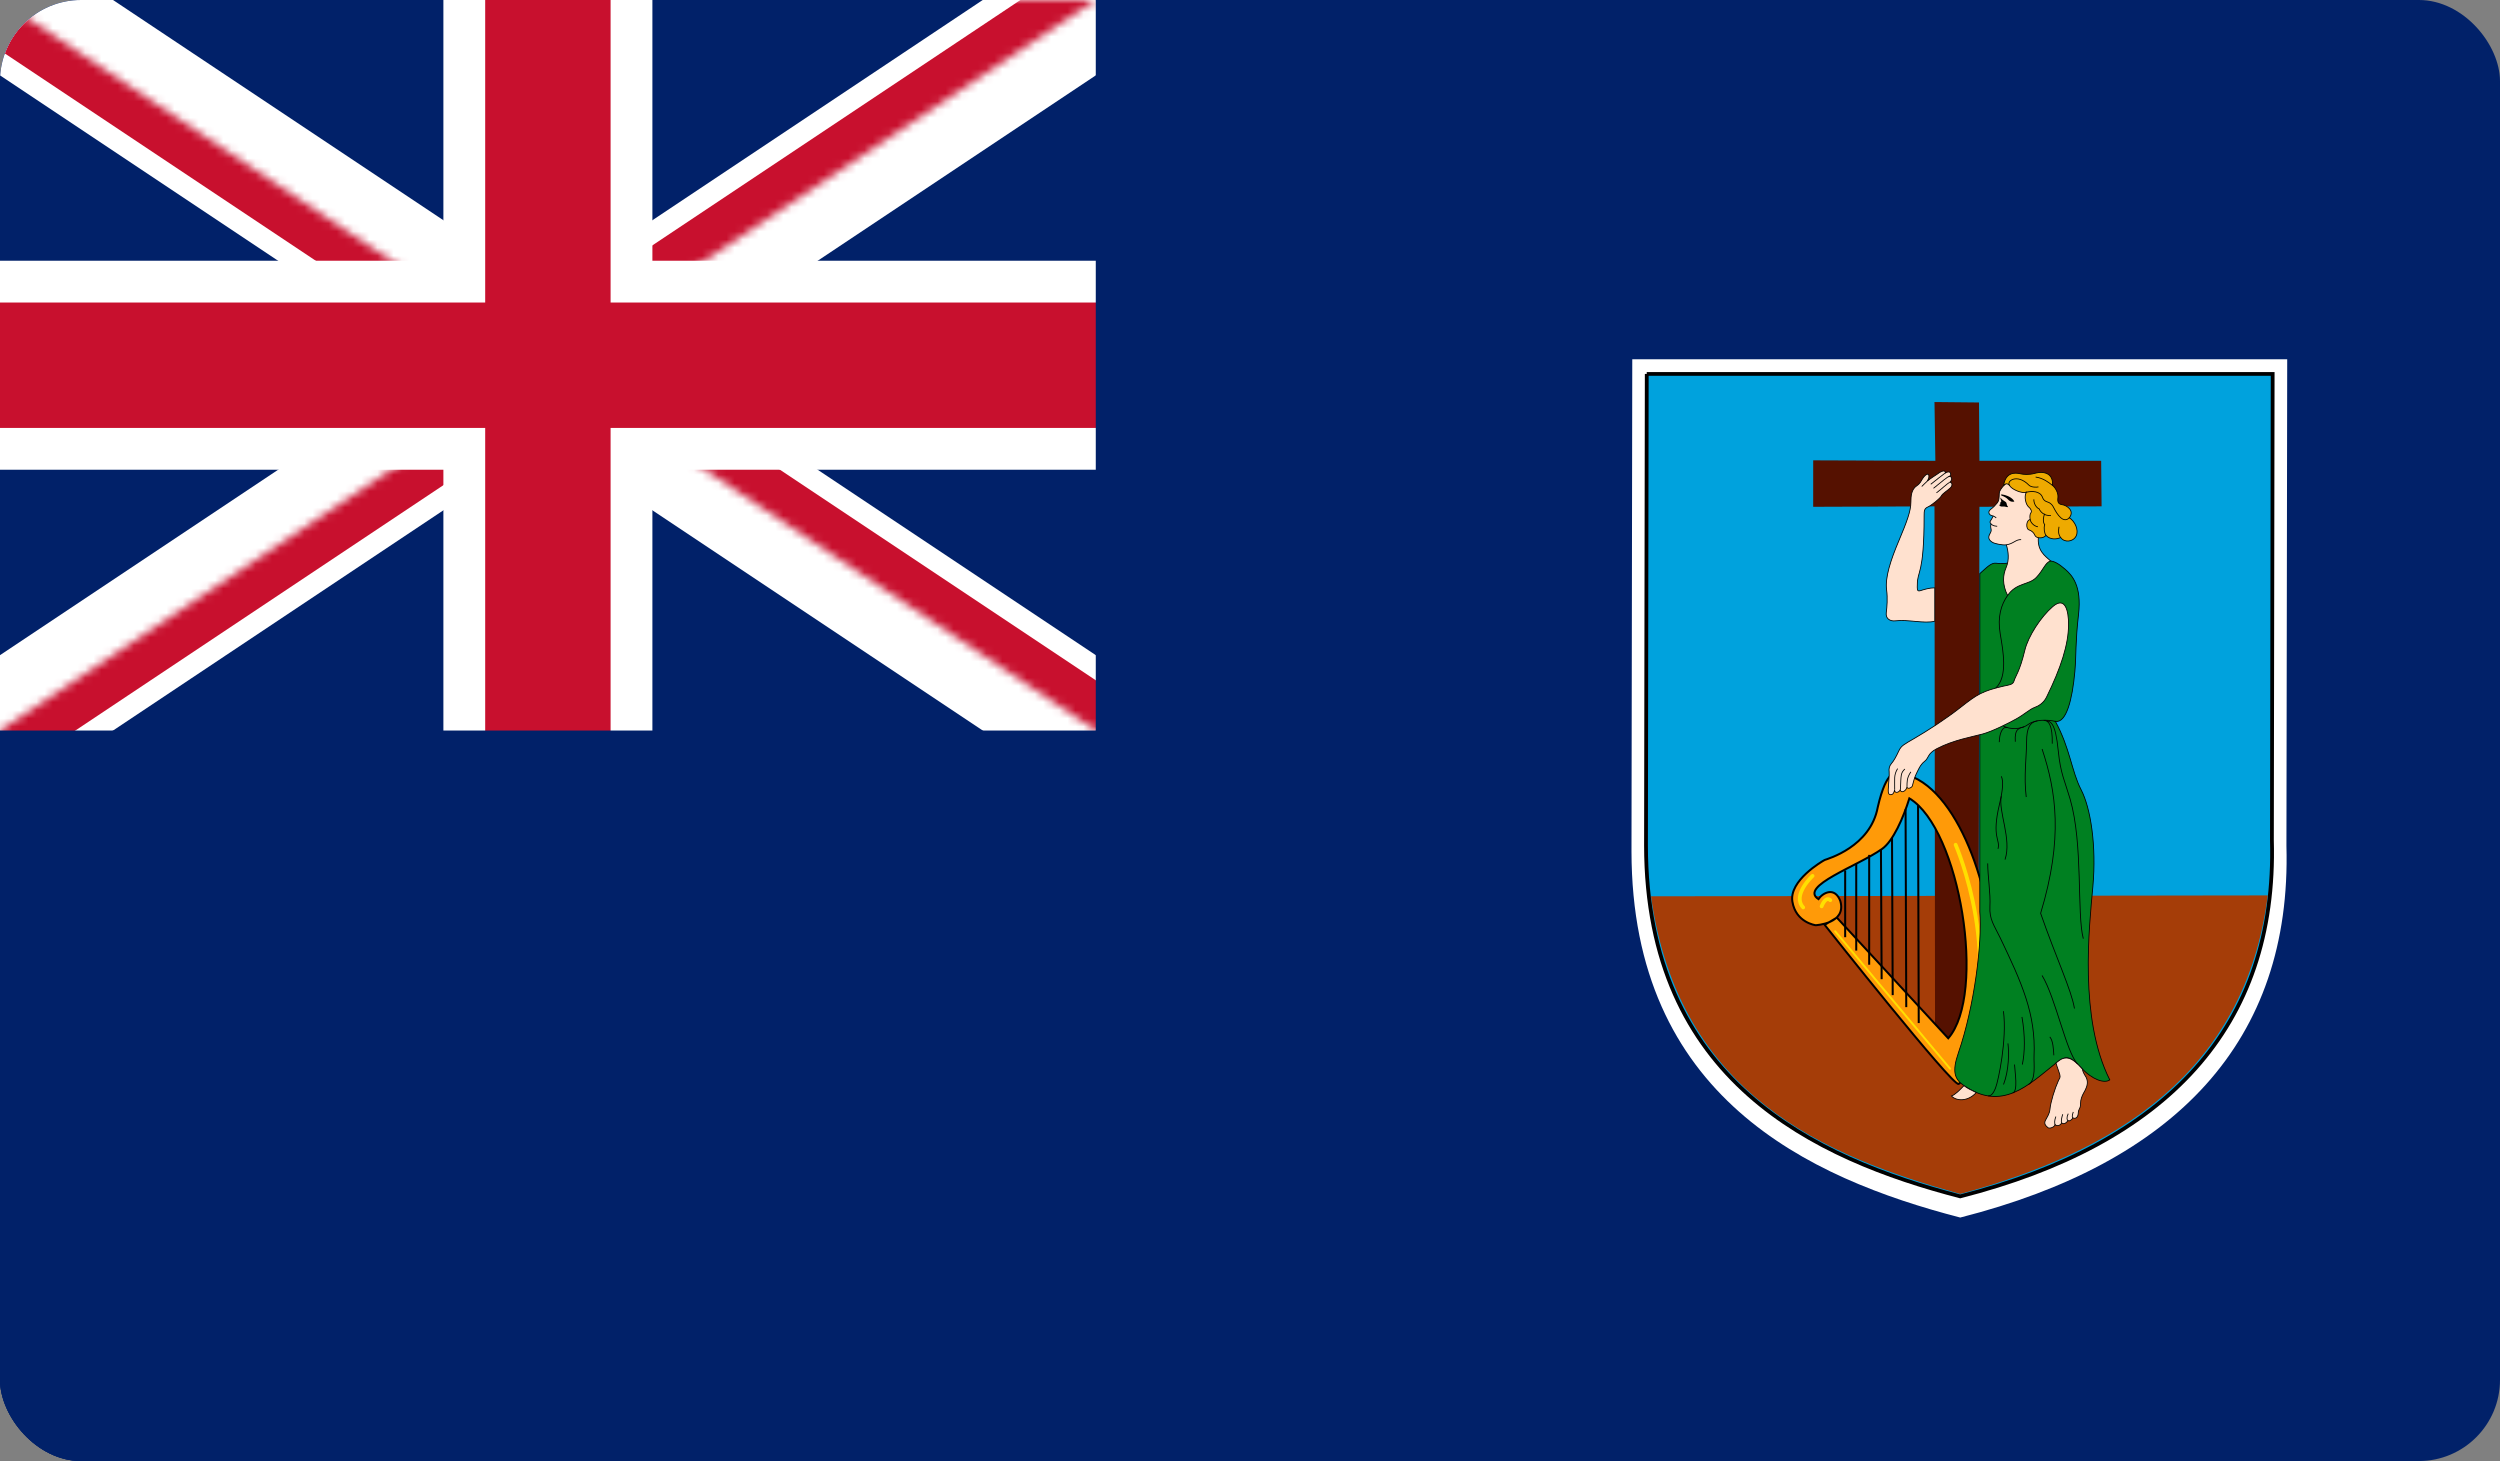 <svg width="308" height="180" viewBox="0 0 308 180" fill="none" xmlns="http://www.w3.org/2000/svg">
<rect x="0" y="0" width="308" height="180" fill="#808080" stroke="none"/>
<g clip-path="url(#clip0_415_5485)">
<rect width="308" height="180" rx="10" fill="#012169"/>
<g clip-path="url(#clip1_415_5485)">
<path d="M270 0H0V180H270V0Z" fill="#012169"/>
<path d="M0 0L135 90L0 0ZM135 0L0 90L135 0Z" fill="black"/>
<path d="M0 0L135 90M135 0L0 90" stroke="white" stroke-width="15.45"/>
<mask id="mask0_415_5485" style="mask-type:luminance" maskUnits="userSpaceOnUse" x="0" y="0" width="158" height="105">
<path d="M0 0V45H157.5V90H135L0 0ZM135 0H67.5V105H0V90L135 0Z" fill="white"/>
</mask>
<g mask="url(#mask0_415_5485)">
<path d="M0 0L135 90L0 0ZM135 0L0 90L135 0Z" fill="black"/>
<path d="M0 0L135 90M135 0L0 90" stroke="#C8102E" stroke-width="10.3"/>
</g>
<path d="M67.5 0V105V0ZM0 45H157.5H0Z" fill="black"/>
<path d="M67.5 0V105M0 45H157.5" stroke="white" stroke-width="25.75"/>
<path d="M67.5 0V105V0ZM0 45H157.5H0Z" fill="black"/>
<path d="M67.5 0V105M0 45H157.5" stroke="#C8102E" stroke-width="15.45"/>
<path d="M0 90H135V0H270V180H0V90Z" fill="#012169"/>
<path d="M201.093 44.26H281.784L281.688 104.207C282.359 128.306 267.973 143.26 241.502 150.002C222.707 145.128 201.032 135.048 201 104.891L201.096 44.26H201.093Z" fill="white"/>
<path d="M202.878 46.069H279.992L279.9 103.513C280.541 126.605 266.793 140.934 241.496 147.395C223.532 142.726 202.818 133.066 202.787 104.168L202.879 46.069H202.878Z" fill="#00A2DD" stroke="black" stroke-width="0.467"/>
<path d="M279.387 110.313C276.582 132.356 260.323 141.987 241.487 147.098C224.816 142.429 206.879 134.974 203.402 110.424L279.388 110.314L279.387 110.313Z" fill="#A53D08"/>
<path d="M238.437 56.77L238.329 49.53L243.812 49.586L243.866 56.77H258.863L258.917 62.382L243.866 62.438L243.746 128.626L238.398 128.661L238.329 62.383L223.383 62.439L223.386 56.714L238.437 56.77Z" fill="#551100"/>
<path fill-rule="evenodd" clip-rule="evenodd" d="M226.297 113.049L240.025 127.918C244.772 122.471 241.479 102.109 235.235 98.359C234.487 100.77 233.214 103.661 231.862 104.593C228.885 106.71 221.592 109.186 224.03 110.772C224.586 109.968 226.04 109.209 226.724 110.995C227.537 113.808 223.688 113.987 223.688 113.987C223.688 113.987 221.25 113.674 220.823 111.084C220.395 108.495 224.453 106.13 224.8 105.949C225.142 105.815 230.445 104.342 231.343 99.43C232.455 94.608 233.61 95.322 233.824 95.233C240.752 95.947 245.285 108.896 245.542 118.005C245.798 127.114 241.992 133.142 241.308 133.544C240.624 133.946 224.8 113.942 224.8 113.942L226.297 113.049Z" fill="#FF9A08" stroke="black" stroke-width="0.249"/>
<path d="M236.303 99.207L236.388 126.042L236.303 99.207Z" fill="#FF9A08"/>
<path d="M236.303 99.207L236.388 126.042" stroke="black" stroke-width="0.249"/>
<path d="M234.766 99.697C234.766 99.742 234.851 124.077 234.851 124.077L234.766 99.697Z" fill="#FF9A08"/>
<path d="M234.766 99.697C234.766 99.742 234.851 124.077 234.851 124.077" stroke="black" stroke-width="0.249"/>
<path d="M233.096 103.224L233.181 122.602L233.096 103.224Z" fill="#FF9A08"/>
<path d="M233.096 103.224L233.181 122.602" stroke="black" stroke-width="0.249"/>
<path d="M231.732 104.608L231.818 120.638L231.732 104.608Z" fill="#FF9A08"/>
<path d="M231.732 104.608L231.818 120.638" stroke="black" stroke-width="0.249"/>
<path d="M230.283 105.322V118.852V105.322Z" fill="#FF9A08"/>
<path d="M230.283 105.322V118.852" stroke="black" stroke-width="0.249"/>
<path d="M228.688 106.395V117.111V106.395Z" fill="#FF9A08"/>
<path d="M228.688 106.395V117.111" stroke="black" stroke-width="0.249"/>
<path d="M227.324 107.245V115.46V107.245Z" fill="#FF9A08"/>
<path d="M227.324 107.245V115.46" stroke="black" stroke-width="0.249"/>
<path d="M226.094 114.741L240.25 131.664" stroke="#FFDF00" stroke-width="0.249" stroke-linecap="round"/>
<path d="M240.934 104.073C240.934 104.073 247.349 118.719 241.404 130.775" stroke="#FFDF00" stroke-width="0.467" stroke-linecap="round"/>
<path d="M224.424 111.66C224.424 111.66 224.894 110.366 225.493 110.901" stroke="#FFDF00" stroke-width="0.467" stroke-linecap="round"/>
<path d="M223.307 107.911C223.307 107.911 220.741 110.277 222.152 111.796" stroke="#FFDF00" stroke-width="0.467" stroke-linecap="round"/>
<path d="M243.913 70.669C244.863 69.818 245.356 69.298 245.945 69.392C246.533 69.487 247.334 69.439 247.923 69.25C248.513 69.061 251.434 68.683 252.635 69.108C253.042 69.156 253.585 69.392 254.422 70.125C255.261 70.858 256.484 72.135 256.076 75.681C255.669 79.228 255.802 80.745 255.623 82.727C255.307 86.227 254.563 89.108 253.223 88.874C255.034 92.185 255.215 95.022 256.392 97.292C257.571 99.561 258.295 104.196 257.842 109.208C257.39 114.221 256.122 125.475 259.925 133.041C259.291 133.514 257.752 133.041 256.392 131.528C255.034 130.014 254.438 130.064 253.313 130.96C249.871 133.703 246.648 137.008 241.901 133.703C240.813 132.946 240.469 132.039 241.267 129.731C243.259 123.962 244.227 116.046 243.913 112.329V70.669Z" fill="#008021" stroke="black" stroke-width="0.103"/>
<path d="M247.181 67.124C247.43 67.928 247.565 68.968 247.157 69.914C246.75 70.86 246.66 71.995 247.338 73.366C248.426 71.758 249.967 72.089 250.871 71.144C251.778 70.198 251.959 69.299 252.639 69.11C251.959 68.495 250.917 67.833 251.144 66.036C251.37 64.239 253.77 62.774 251.597 60.031C250.193 58.26 248.154 58.754 247.271 59.44C246.855 59.762 246.501 60.22 246.366 60.527C246.229 60.835 246.4 61.534 246.07 61.946C245.845 62.23 245.571 62.512 245.255 62.75C245.052 62.904 244.925 63.128 245.142 63.388C245.229 63.492 245.388 63.515 245.563 63.578C245.462 63.791 245.346 64.003 245.233 64.157C245.126 64.301 245.171 64.439 245.301 64.556C245.13 65.123 245.46 65.185 245.233 65.611C245.036 65.979 244.77 66.414 245.505 66.84C245.708 66.958 246.672 67.192 247.181 67.124Z" fill="#FFE1CF" stroke="black" stroke-width="0.103"/>
<path d="M238.365 76.534C237.097 76.865 235.059 76.297 233.518 76.486C232.838 76.57 232.296 76.203 232.387 75.493C232.477 74.784 232.568 73.697 232.431 72.704C232.22 71.156 232.93 69.015 233.926 66.651C234.922 64.286 235.421 62.962 235.421 61.851C235.421 61.118 235.489 60.291 236.123 59.865C236.592 59.55 236.681 59.245 236.848 58.99C237.232 58.399 237.594 58.257 237.64 58.612C237.668 58.823 237.594 59.014 237.413 59.298C237.821 58.943 238.512 58.529 238.67 58.411C238.829 58.293 239.634 57.702 239.678 58.257C239.996 58.092 240.21 58.103 240.29 58.281C240.375 58.473 240.324 58.553 240.165 58.695C240.391 58.647 240.652 59.061 240.198 59.428C240.437 59.345 240.674 59.759 240.256 60.137C239.823 60.527 239.328 60.799 239.169 61.106C239.009 61.414 237.934 62.277 237.504 62.466C237.073 62.655 237.051 62.914 237.051 63.577C237.051 70.859 236.214 70.268 236.214 72.018C236.214 72.491 236.123 72.916 236.576 72.774C237.029 72.632 237.685 72.42 238.365 72.42V76.534Z" fill="#FFE1CF" stroke="black" stroke-width="0.103"/>
<path d="M238.63 92.231C240.678 91.162 243.024 90.765 244.247 90.434C245.469 90.103 247.418 89.11 248.368 88.59C249.32 88.07 250.09 87.361 250.633 87.171C251.177 86.982 251.786 86.591 252.128 85.895C253.893 82.301 254.846 79.417 254.846 76.91C254.846 75.255 254.438 73.411 252.897 74.735C251.45 75.98 249.873 78.379 249.456 80.126C248.821 82.774 248.279 83.341 248.142 83.861C248.006 84.382 247.493 84.381 246.873 84.523C244.201 85.138 243.567 85.564 241.575 87.124C239.583 88.685 237.408 90.056 235.958 90.907C234.509 91.758 234.239 91.853 233.92 92.538C233.604 93.224 233.31 93.744 233.038 94.052C232.765 94.359 232.688 94.718 232.743 95.092C232.789 95.399 232.652 96.818 232.63 97.291C232.606 97.764 232.72 97.882 232.902 97.906C233.083 97.929 233.332 97.835 233.423 97.267C233.332 97.835 234.079 97.645 234.125 97.22C234.101 97.835 234.895 97.48 234.94 96.913C234.94 97.314 235.541 97.037 235.596 96.842C235.732 96.369 235.845 95.849 236.026 95.47C236.29 94.921 236.573 94.21 237.091 93.815C237.68 93.366 237.408 92.87 238.63 92.231Z" fill="#FFE1CF" stroke="black" stroke-width="0.103"/>
<path d="M253.299 130.96C253.436 131.48 253.685 132.072 253.774 132.426C253.866 132.781 253.707 132.892 253.617 133.088C253.142 134.129 252.631 135.787 252.551 136.682C252.508 137.202 252.168 137.699 252.009 138.006C251.834 138.345 251.901 138.607 252.303 138.928C252.496 139.082 253.118 138.881 253.186 138.55C253.412 138.786 253.82 138.692 254.001 138.337C254.206 138.55 254.546 138.408 254.772 138.053C254.975 138.195 255.269 137.912 255.383 137.722C255.701 137.888 256.041 137.687 256.051 137.037C256.052 136.906 256.13 136.682 256.222 136.528C256.311 136.375 256.345 136.079 256.335 135.819C256.323 135.559 256.482 135.039 256.697 134.672C256.911 134.306 257.285 133.656 257.126 133.041C256.979 132.468 256.742 132.521 256.538 131.693C256.041 131.149 255.361 130.393 254.659 130.345C253.957 130.298 253.55 130.795 253.299 130.96Z" fill="#FFE1CF" stroke="black" stroke-width="0.103"/>
<path d="M240.418 135.029C241.052 135.691 242.48 135.714 243.476 134.603C243.114 134.438 242.321 134.059 241.959 133.752C241.46 134.272 240.893 134.863 240.418 135.029Z" fill="#FFE1CF" stroke="black" stroke-width="0.103"/>
<path d="M246.836 59.84C247.084 58.162 248.224 58.201 248.941 58.374C249.236 58.446 249.961 58.516 250.639 58.327C251.983 57.953 252.995 58.446 252.86 59.793C253.222 60.077 253.606 60.739 253.538 61.306C253.47 61.874 253.584 62.11 254.083 62.181C254.58 62.252 255.645 62.891 254.942 63.789C255.622 64.215 256.142 65.302 255.781 66.035C255.419 66.768 254.331 66.886 253.878 66.224C253.381 66.461 252.564 66.508 252.067 65.964C251.727 66.39 250.866 66.343 250.707 65.964C250.55 65.586 250.281 65.383 249.961 65.278C249.597 65.16 249.576 64.12 250.118 64.002C250.051 63.694 250.075 63.34 250.21 63.174C250.345 63.009 250.232 62.701 249.916 62.441C249.597 62.181 249.327 61.188 249.643 60.644C249.1 60.834 247.9 60.29 247.651 59.911C247.401 59.533 247.063 59.51 246.836 59.84Z" fill="#EEAA00" stroke="black" stroke-width="0.103"/>
<path d="M247.172 67.123C248.055 67.005 248.349 66.438 249.005 66.485" stroke="black" stroke-width="0.103"/>
<path d="M245.283 64.559C245.341 64.612 245.414 64.656 245.498 64.704C245.677 64.804 245.872 64.816 246.053 64.84" stroke="black" stroke-width="0.103"/>
<path d="M245.562 63.578C245.686 63.623 245.817 63.687 245.934 63.814" stroke="black" stroke-width="0.103"/>
<path d="M247.605 59.84C247.084 59.32 248.488 58.256 249.961 59.769C250.235 60.052 250.933 60.053 251.138 59.982" stroke="black" stroke-width="0.103"/>
<path d="M249.648 60.644C250.328 60.478 251.346 60.478 251.641 61.282C251.937 62.086 252.525 61.566 253 62.512C253.476 63.458 254.223 64.521 254.947 63.788" stroke="black" stroke-width="0.103"/>
<path d="M252.066 65.964C251.861 65.68 251.771 65.065 251.907 64.64C251.634 64.309 251.748 63.623 251.907 63.292" stroke="black" stroke-width="0.103"/>
<path d="M250.117 64.003C250.141 64.287 250.503 64.807 251.069 64.901" stroke="black" stroke-width="0.103"/>
<path d="M253.87 66.224C253.554 65.799 253.597 65.42 253.667 64.9" stroke="black" stroke-width="0.103"/>
<path d="M250.572 61.52C250.55 61.945 250.798 62.513 251.228 62.702C251.319 62.938 251.772 63.6 252.677 63.506" stroke="black" stroke-width="0.103"/>
<path d="M252.853 59.795C252.356 59.392 251.682 58.896 250.791 58.773" stroke="black" stroke-width="0.103"/>
<path d="M247.332 73.367C246.563 74.454 246.064 75.967 246.428 78.095C246.789 80.224 247.378 83.344 245.883 84.763" stroke="black" stroke-width="0.103"/>
<path d="M253.225 88.876C252.183 88.639 250.688 88.639 249.873 89.254C249.057 89.869 247.698 89.916 246.793 89.443" stroke="black" stroke-width="0.103"/>
<path d="M251.013 88.806C250.107 88.972 249.677 89.633 249.677 91.383C249.677 93.133 249.315 95.686 249.631 98.192" stroke="black" stroke-width="0.103"/>
<path d="M249.371 89.539C248.782 89.704 248.172 89.728 248.285 91.383" stroke="black" stroke-width="0.103"/>
<path d="M246.309 91.428C246.33 90.411 246.67 89.465 247.305 89.631" stroke="black" stroke-width="0.103"/>
<path d="M252.837 91.62C252.883 89.374 252.408 88.736 251.773 88.759C252.634 88.783 253.221 88.893 253.585 92.566C253.857 95.309 254.406 96.279 255.034 98.43C256.664 104.01 255.849 112.616 256.664 115.642" stroke="black" stroke-width="0.103"/>
<path d="M251.587 92.281C253.307 97.483 254.213 103.252 251.406 112.52C253.307 118.006 255.21 121.977 255.571 124.248" stroke="black" stroke-width="0.103"/>
<path d="M246.153 104.577C246.469 103.395 245.338 103.253 246.334 99.092C246.765 97.289 246.833 96.207 246.561 95.64" stroke="black" stroke-width="0.103"/>
<path d="M246.563 98.097C246.156 99.941 247.878 103.393 247.017 105.899" stroke="black" stroke-width="0.103"/>
<path d="M244.887 106.374C244.887 107.981 245.249 110.062 245.159 111.67C245.068 113.277 245.696 114.022 246.428 115.547C249.054 121.033 250.841 124.946 250.593 130.112C250.549 131.057 250.865 133.044 249.915 133.611" stroke="black" stroke-width="0.103"/>
<path d="M244.945 135.005C245.218 135.028 245.512 134.886 245.852 134.035C246.192 133.184 247.279 128.077 246.826 124.578" stroke="black" stroke-width="0.103"/>
<path d="M247.379 128.551C247.514 129.638 247.514 131.861 246.836 133.61" stroke="black" stroke-width="0.103"/>
<path d="M249.105 125.288C249.513 127.605 249.467 129.686 249.151 131.152" stroke="black" stroke-width="0.103"/>
<path d="M248.191 131.151C248.237 132.097 248.645 134.462 247.965 134.651" stroke="black" stroke-width="0.103"/>
<path d="M251.582 120.179C253.256 122.922 254.57 129.684 255.974 131.102" stroke="black" stroke-width="0.103"/>
<path d="M253.034 130.015C252.988 129.258 252.943 128.218 252.535 127.745" stroke="black" stroke-width="0.103"/>
<path d="M234.941 96.914C234.963 96.394 234.874 95.897 235.417 95.094" stroke="black" stroke-width="0.103"/>
<path d="M234.137 97.222C234.204 95.401 234.18 95.235 234.679 94.739" stroke="black" stroke-width="0.103"/>
<path d="M233.426 97.269C233.447 95.968 233.288 95.519 233.787 94.691" stroke="black" stroke-width="0.103"/>
<path d="M239.67 58.257C239.478 58.387 238.346 59.285 237.871 59.664" stroke="black" stroke-width="0.103"/>
<path d="M240.153 58.692C239.939 58.728 239.316 59.26 238.207 60.158" stroke="black" stroke-width="0.103"/>
<path d="M240.204 59.429C239.855 59.594 239.187 60.268 238.574 60.717" stroke="black" stroke-width="0.103"/>
<path d="M237.414 59.297C237.245 59.427 236.917 59.805 236.758 59.935" stroke="black" stroke-width="0.103"/>
<path d="M253.203 138.553C253.102 138.434 253.102 138.02 253.283 137.56" stroke="black" stroke-width="0.103"/>
<path d="M254.006 138.338C253.883 138.208 254.006 137.641 254.131 137.274" stroke="black" stroke-width="0.103"/>
<path d="M254.783 138.056C254.636 137.985 254.59 137.654 254.805 137.205" stroke="black" stroke-width="0.103"/>
<path d="M255.392 137.725C255.29 137.69 255.245 137.512 255.426 136.992" stroke="black" stroke-width="0.103"/>
<path d="M246.48 61.331C246.808 61.78 247.148 61.733 247.208 62.022C247.267 62.312 247.311 62.333 247.375 62.419C247.438 62.505 247.22 62.487 247.112 62.441C247.007 62.395 246.74 62.4 246.577 62.402C246.416 62.405 246.223 62.206 246.345 62.182C246.464 62.159 246.448 62.12 246.43 62.032C246.412 61.943 246.498 61.804 246.548 61.779C246.599 61.753 246.563 61.758 246.518 61.64C246.47 61.521 246.41 61.234 246.48 61.331Z" fill="black"/>
<path d="M246.68 60.921C247.048 60.966 247.682 61.173 248.026 61.571C248.297 61.883 248.076 61.8 247.939 61.812C247.802 61.824 247.533 61.723 247.398 61.545C247.265 61.367 246.865 61.142 246.653 61.084C246.523 61.049 246.402 60.886 246.68 60.921Z" fill="black"/>
</g>
</g>
<defs>
<clipPath id="clip0_415_5485">
<rect width="308" height="180" rx="10" fill="white"/>
</clipPath>
<clipPath id="clip1_415_5485">
<rect width="308" height="180" fill="white"/>
</clipPath>
</defs>
</svg>
